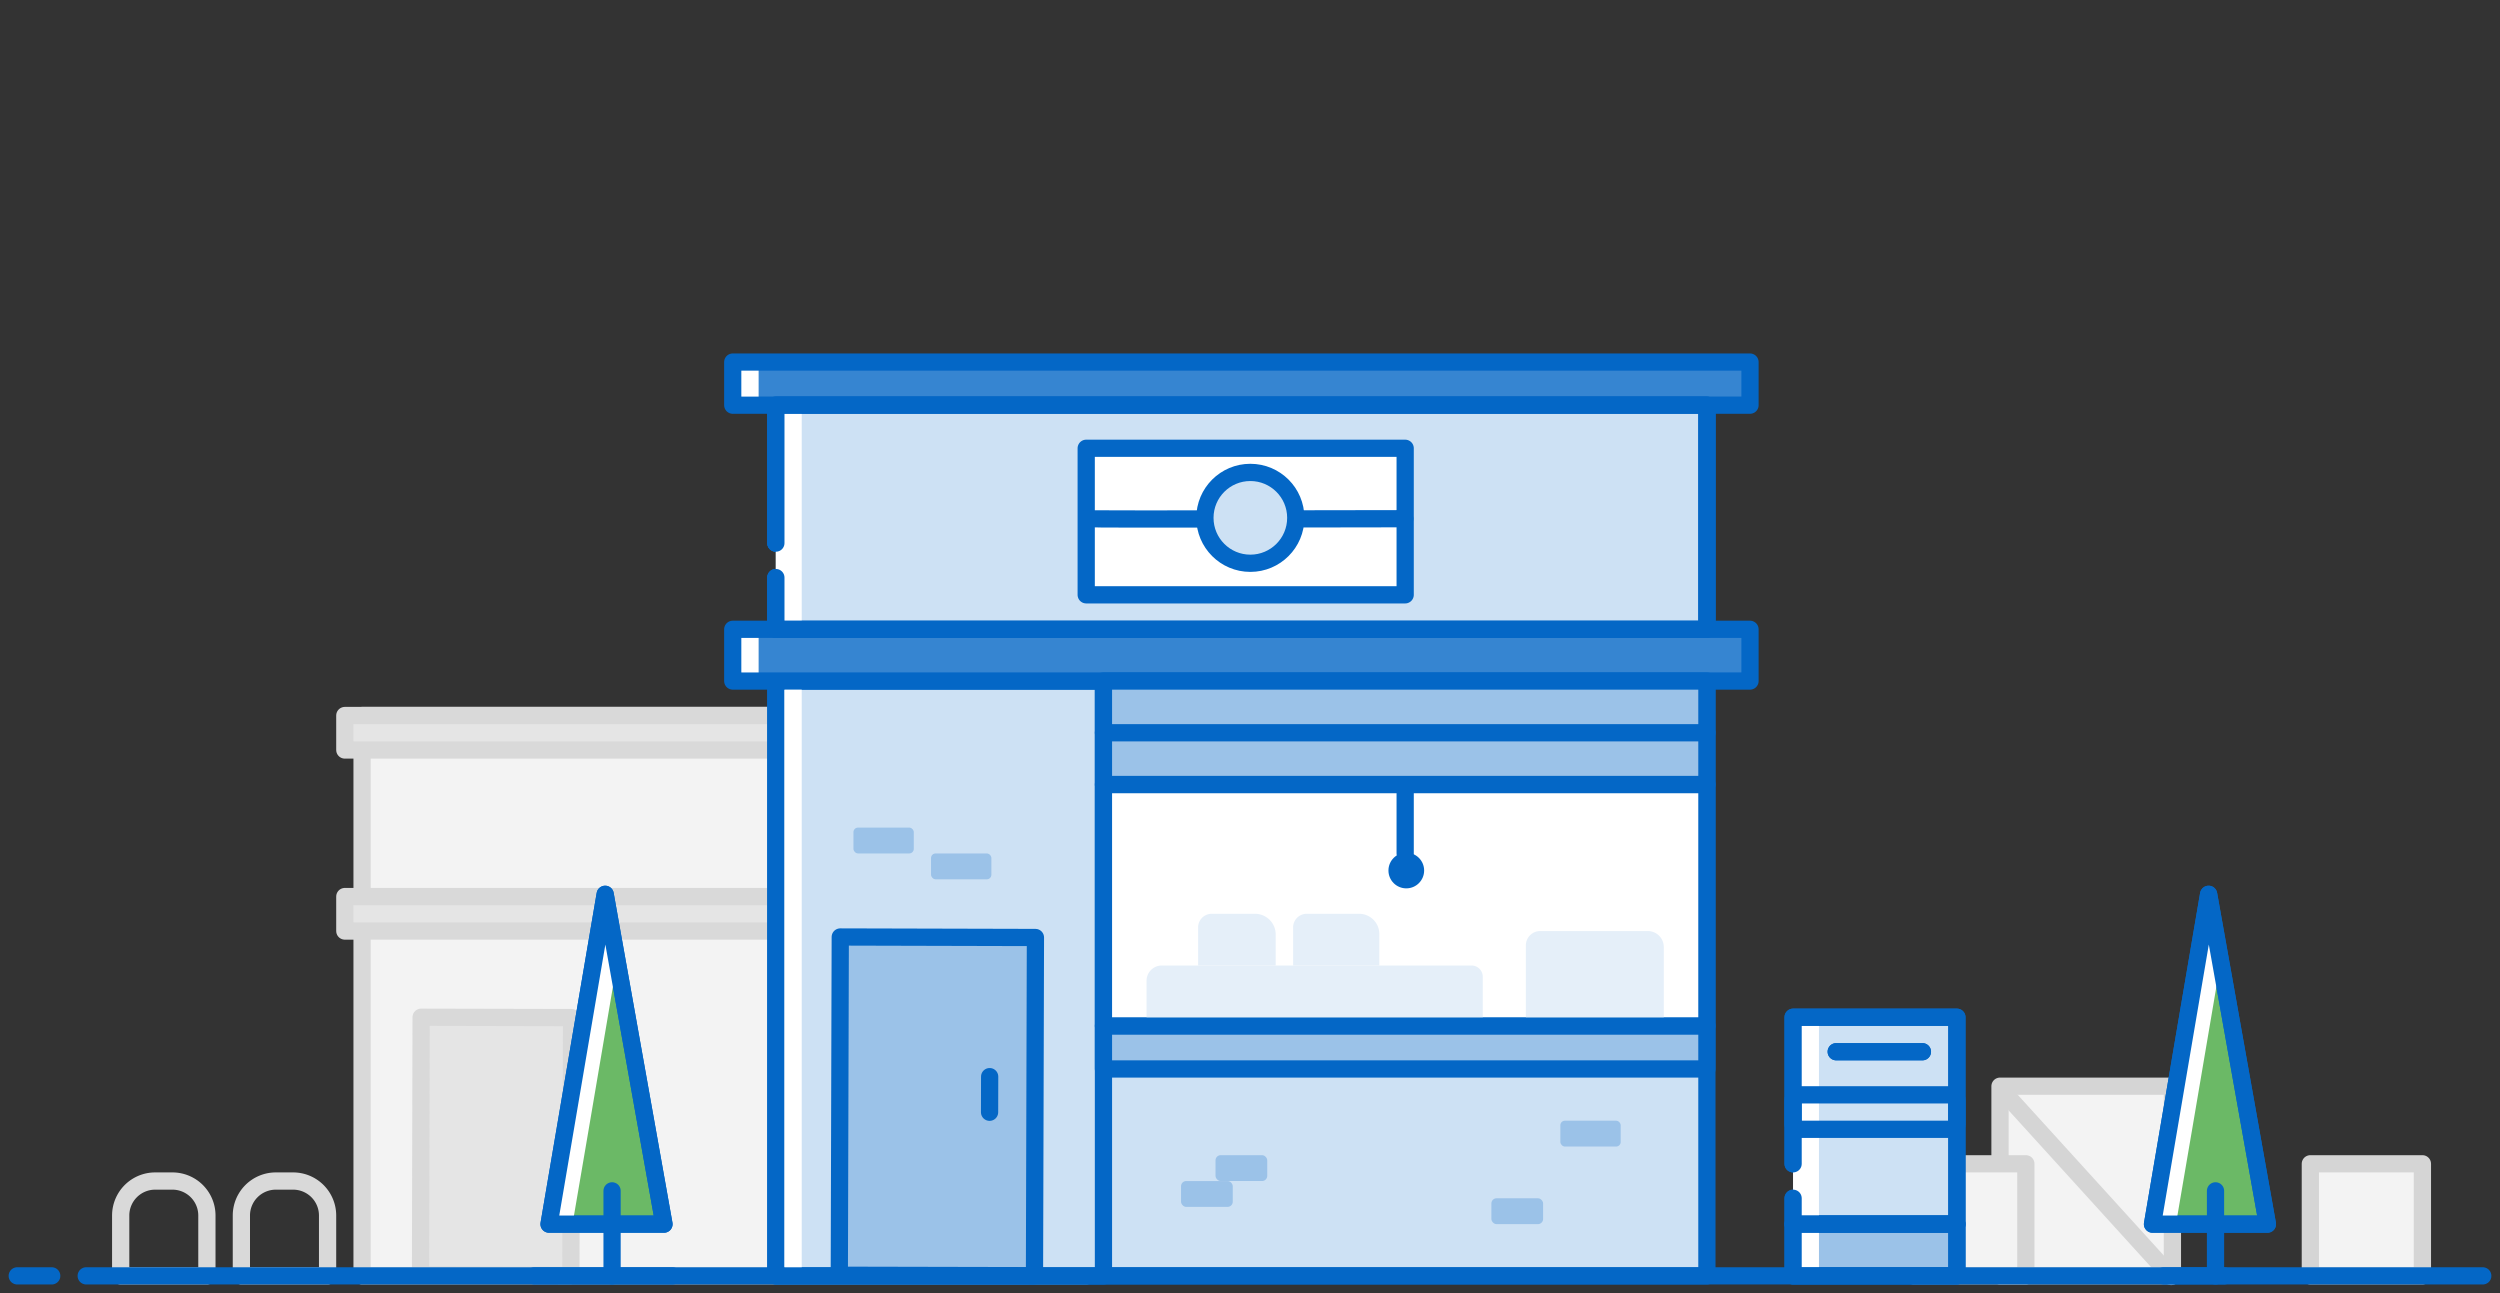 <svg id="Layer_1" data-name="Layer 1" xmlns="http://www.w3.org/2000/svg" viewBox="0 0 290 150"><rect x="0" y="0" width="290" height="150" fill="#333333" stroke="none"/><defs><style>.cls-1,.cls-12,.cls-4{fill:#f3f3f3;}.cls-1,.cls-2,.cls-3{stroke:#d9d9d9;}.cls-1,.cls-11,.cls-12,.cls-15,.cls-2,.cls-3,.cls-4,.cls-5,.cls-6,.cls-7,.cls-8{stroke-linecap:round;stroke-linejoin:round;stroke-width:2px;}.cls-2{fill:#e5e5e5;}.cls-11,.cls-3{fill:none;}.cls-4{stroke:#d5d5d5;}.cls-10,.cls-5{fill:#fff;}.cls-11,.cls-12,.cls-15,.cls-5,.cls-6,.cls-7,.cls-8{stroke:#0467c6;}.cls-6{fill:#cde1f4;}.cls-7,.cls-9{fill:#9bc2e8;}.cls-8{fill:#3685d1;}.cls-13{fill:#0467c6;}.cls-14{fill:#e5eff9;}.cls-15{fill:#6bb966;}</style></defs><title>Illustrations_20170720</title><polyline class="cls-1" points="42 97 42 148 126 148 126 83 42 83 42 102"/><rect class="cls-2" x="40" y="83" width="90" height="4"/><rect class="cls-2" x="40" y="104" width="90" height="4"/><path class="cls-3" d="M28,137H38a0,0,0,0,1,0,0v7a4,4,0,0,1-4,4H32a4,4,0,0,1-4-4v-7a0,0,0,0,1,0,0Z" transform="translate(66 285) rotate(180)"/><polygon class="cls-2" points="66.22 147.96 48.78 147.91 48.85 118 57.56 118.02 66.3 118.04 66.22 147.96"/><path class="cls-3" d="M14,137H24a0,0,0,0,1,0,0v7a4,4,0,0,1-4,4H18a4,4,0,0,1-4-4v-7A0,0,0,0,1,14,137Z" transform="translate(38 285) rotate(180)"/><rect class="cls-4" x="232" y="126" width="20" height="22"/><rect class="cls-4" x="222" y="135" width="13" height="13"/><rect class="cls-4" x="268" y="135" width="13" height="13"/><line class="cls-4" x1="251.86" y1="148.07" x2="232.63" y2="126.91"/><line class="cls-5" x1="112" y1="52" x2="153" y2="52"/><polyline class="cls-6" points="208 135 208 118 227 118 227 142 208 142 208 139"/><rect class="cls-7" x="208" y="142" width="19" height="6"/><polyline class="cls-6" points="90 67 90 148 198 148 198 47 90 47 90 63"/><rect class="cls-8" x="85" y="42" width="118" height="5"/><rect class="cls-9" x="173" y="139" width="6" height="3" rx="0.6" ry="0.6"/><rect class="cls-9" x="141" y="134" width="6" height="3" rx="0.6" ry="0.6"/><rect class="cls-9" x="137" y="137" width="6" height="3" rx="0.6" ry="0.6"/><rect class="cls-6" x="90" y="79" width="38" height="69"/><polygon class="cls-7" points="120 147.98 97.36 147.93 97.47 108.69 108.77 108.72 120.11 108.75 120 147.98"/><line class="cls-5" x1="114.8" y1="124.89" x2="114.79" y2="129.02"/><rect class="cls-9" x="99" y="96" width="7" height="3" rx="0.53" ry="0.53"/><rect class="cls-9" x="108" y="99" width="7" height="3" rx="0.53" ry="0.53"/><rect class="cls-9" x="181" y="130" width="7" height="3" rx="0.53" ry="0.53"/><rect class="cls-7" x="128" y="119" width="70" height="5"/><line class="cls-5" x1="251" y1="148" x2="288" y2="148"/><line class="cls-5" x1="62" y1="148" x2="258" y2="148"/><line class="cls-5" x1="10" y1="148" x2="78" y2="148"/><line class="cls-5" x1="213" y1="122" x2="223" y2="122"/><rect class="cls-8" x="85" y="73" width="118" height="6"/><polyline class="cls-6" points="90 63 90 47 198 47 198 73 90 73 90 67"/><rect class="cls-5" x="136" y="42" width="17" height="37" transform="translate(84 205) rotate(-90)"/><path class="cls-6" d="M126.11,60.17c.38.08,36.84,0,36.84,0"/><circle class="cls-6" cx="145.04" cy="60.07" r="5.27"/><rect class="cls-10" x="90" y="48" width="3" height="24"/><rect class="cls-10" x="91" y="80" width="2" height="67"/><polyline class="cls-11" points="90 63 90 47 198 47 198 73 90 73 90 67"/><rect class="cls-10" x="208" y="119" width="3" height="28"/><polyline class="cls-11" points="208 135 208 118 227 118 227 142 208 142 208 139"/><rect class="cls-11" x="208" y="142" width="19" height="6"/><rect class="cls-11" x="208" y="127" width="19" height="4" rx="0.6" ry="0.6"/><line class="cls-11" x1="213" y1="122" x2="223" y2="122"/><rect class="cls-10" x="86" y="74" width="2" height="4"/><rect class="cls-10" x="86" y="43" width="2" height="3"/><rect class="cls-5" x="128" y="91" width="70" height="28"/><rect class="cls-7" x="128" y="79" width="70" height="12"/><line class="cls-12" x1="128" y1="85" x2="198" y2="85"/><line class="cls-12" x1="163" y1="99" x2="163" y2="92"/><circle class="cls-13" cx="163.13" cy="100.98" r="2.07"/><path class="cls-14" d="M178.67,108h12.47a1.86,1.86,0,0,1,1.86,1.86V118a0,0,0,0,1,0,0H177a0,0,0,0,1,0,0v-8.33A1.67,1.67,0,0,1,178.67,108Z"/><path class="cls-14" d="M140.58,106h5a2.4,2.4,0,0,1,2.4,2.4V112a0,0,0,0,1,0,0h-9a0,0,0,0,1,0,0v-4.42A1.58,1.58,0,0,1,140.58,106Z"/><path class="cls-14" d="M151.58,106h6.08a2.34,2.34,0,0,1,2.34,2.34V112a0,0,0,0,1,0,0H150a0,0,0,0,1,0,0v-4.42A1.58,1.58,0,0,1,151.58,106Z"/><path class="cls-14" d="M134.77,112H170.7a1.3,1.3,0,0,1,1.3,1.3V118a0,0,0,0,1,0,0H133a0,0,0,0,1,0,0v-4.23A1.77,1.77,0,0,1,134.77,112Z"/><polygon class="cls-15" points="261.67 134.43 259.32 121.25 256.2 103.74 253.56 119.24 251.58 130.89 249.69 142 263.02 142 261.67 134.43"/><polyline class="cls-5" points="257 148 257 138.14 257 140"/><polygon class="cls-10" points="256.29 119.22 257.6 111.52 256.2 103.71 253.56 119.22 251.58 130.88 249.69 142 252.41 142 254.31 130.88 256.29 119.22"/><polygon class="cls-11" points="261.67 134.43 259.32 121.25 256.2 103.74 253.56 119.24 251.58 130.89 249.69 142 263.02 142 261.67 134.43"/><polygon class="cls-15" points="75.67 134.43 73.32 121.25 70.2 103.74 67.56 119.24 65.58 130.89 63.69 142 77.02 142 75.67 134.43"/><polyline class="cls-5" points="71 148 71 138.14 71 140"/><polygon class="cls-10" points="70.29 119.22 71.6 111.52 70.2 103.71 67.56 119.22 65.58 130.88 63.69 142 66.41 142 68.31 130.88 70.29 119.22"/><polygon class="cls-11" points="75.67 134.43 73.32 121.25 70.2 103.74 67.56 119.24 65.58 130.89 63.69 142 77.02 142 75.67 134.43"/><line class="cls-5" x1="2" y1="148" x2="6" y2="148"/></svg>